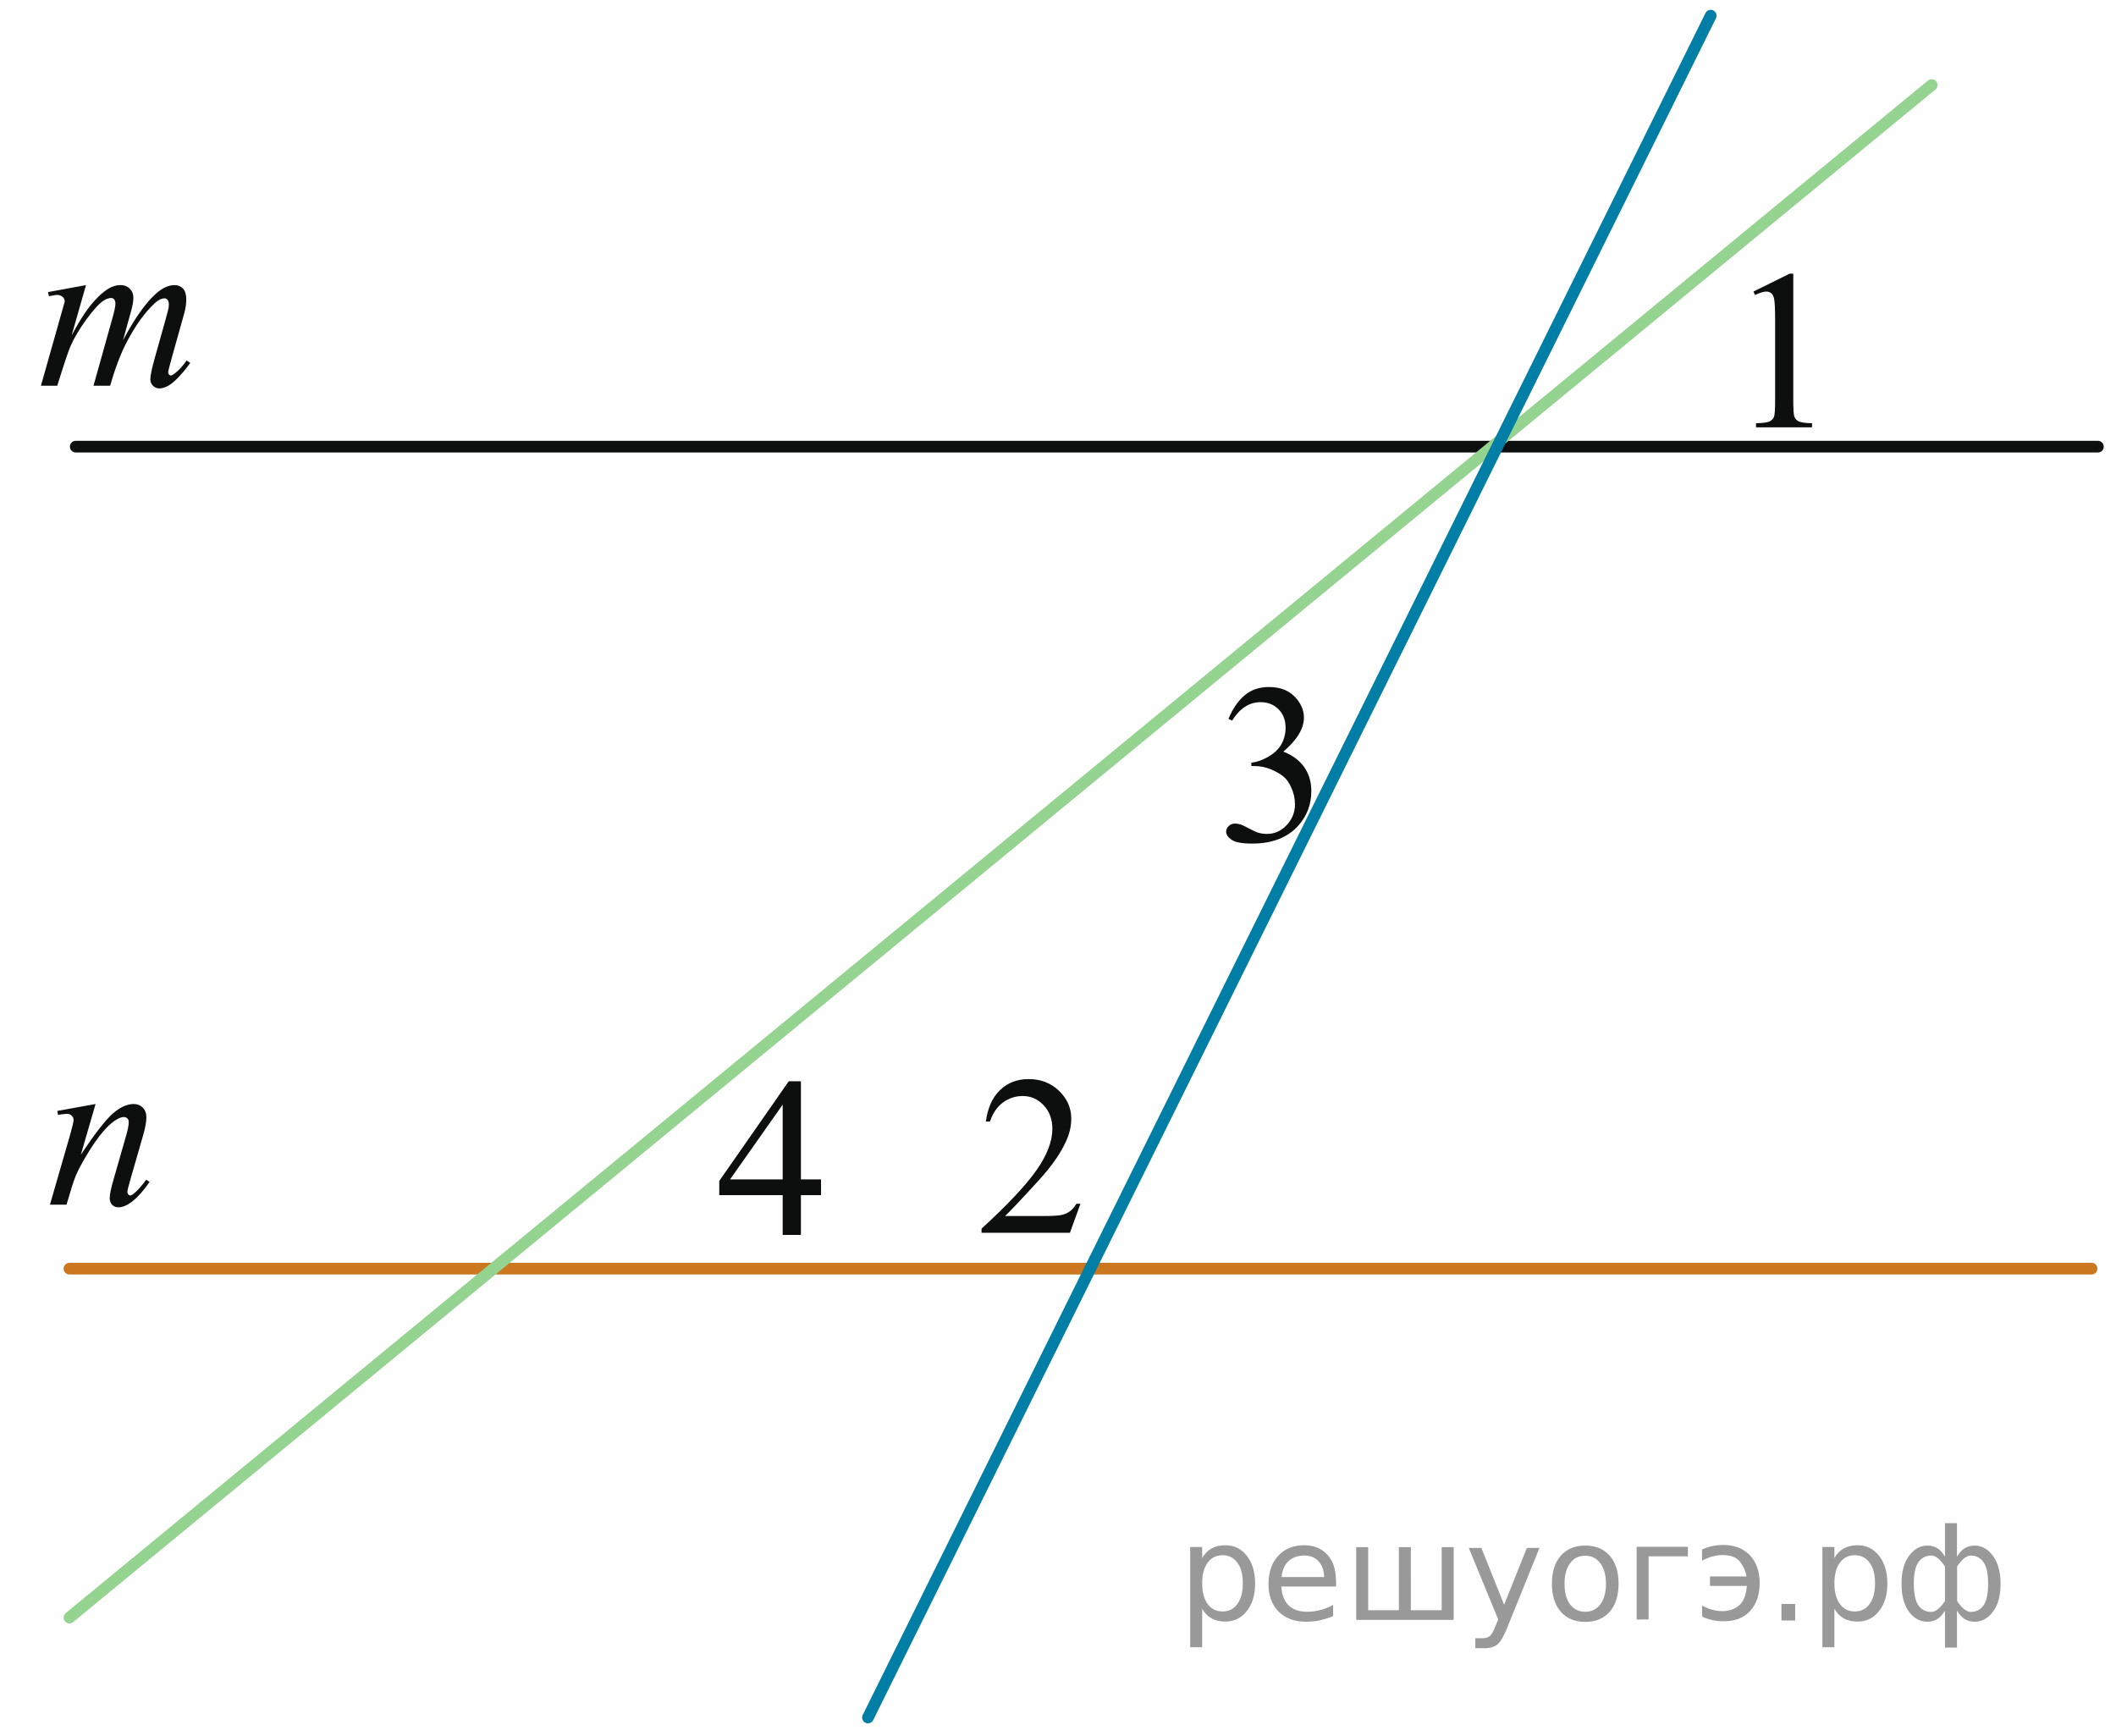 <?xml version="1.0" encoding="utf-8"?>
<!-- Generator: Adobe Illustrator 16.0.0, SVG Export Plug-In . SVG Version: 6.00 Build 0)  -->
<!DOCTYPE svg PUBLIC "-//W3C//DTD SVG 1.1//EN" "http://www.w3.org/Graphics/SVG/1.1/DTD/svg11.dtd">
<svg version="1.1" id="Слой_1" xmlns="http://www.w3.org/2000/svg" xmlns:xlink="http://www.w3.org/1999/xlink" x="0px" y="0px"
	 width="135.883px" height="111.458px" viewBox="0 0 135.883 111.458" enable-background="new 0 0 135.883 111.458"
	 xml:space="preserve">
<g>
	<g>
		<defs>
			<rect id="SVGID_1_" x="-0.338" y="-0.074" width="135.882" height="111.458"/>
		</defs>
		<clipPath id="SVGID_2_">
			<use xlink:href="#SVGID_1_"  overflow="visible"/>
		</clipPath>
	</g>
</g>
<line fill="none" stroke="#0D0F0F" stroke-width="0.75" stroke-linecap="round" stroke-linejoin="round" stroke-miterlimit="8" x1="4.864" y1="28.681" x2="134.721" y2="28.681"/>
<line fill="none" stroke="#CC761F" stroke-width="0.75" stroke-linecap="round" stroke-linejoin="round" stroke-miterlimit="8" x1="4.458" y1="81.467" x2="134.314" y2="81.467"/>
<line fill="none" stroke="#95D390" stroke-width="0.75" stroke-linecap="round" stroke-linejoin="round" stroke-miterlimit="8" x1="4.458" y1="103.875" x2="124.046" y2="5.461"/>
<line fill="none" stroke="#007EA5" stroke-width="0.75" stroke-linecap="round" stroke-linejoin="round" stroke-miterlimit="8" x1="109.857" y1="1.006" x2="55.739" y2="110.29"/>
<g>
	<g>
		<defs>
			<rect id="SVGID_3_" x="-0.054" y="15.465" width="15.809" height="13.297"/>
		</defs>
		<clipPath id="SVGID_4_">
			<use xlink:href="#SVGID_3_"  overflow="visible"/>
		</clipPath>
		<g clip-path="url(#SVGID_4_)">
			<path fill="#0D0F0F" d="M5.523,18.308l-0.92,3.221c0.41-0.757,0.759-1.326,1.047-1.707c0.448-0.59,0.885-1.02,1.31-1.286
				c0.25-0.152,0.512-0.229,0.785-0.229c0.236,0,0.432,0.076,0.587,0.229c0.156,0.153,0.233,0.348,0.233,0.586
				c0,0.233-0.054,0.538-0.163,0.914L7.9,21.851c0.769-1.452,1.498-2.471,2.187-3.057c0.382-0.324,0.76-0.486,1.132-0.486
				c0.217,0,0.395,0.075,0.534,0.225c0.139,0.15,0.209,0.382,0.209,0.696c0,0.276-0.042,0.569-0.127,0.878l-0.778,2.778
				c-0.17,0.605-0.255,0.94-0.255,1.007s0.021,0.124,0.063,0.171c0.028,0.033,0.066,0.05,0.113,0.05s0.13-0.045,0.248-0.136
				c0.269-0.209,0.521-0.485,0.757-0.828l0.233,0.15c-0.118,0.19-0.327,0.452-0.626,0.786c-0.3,0.333-0.556,0.56-0.768,0.678
				c-0.212,0.119-0.408,0.179-0.587,0.179c-0.165,0-0.303-0.057-0.414-0.171c-0.111-0.114-0.167-0.255-0.167-0.421
				c0-0.229,0.097-0.688,0.29-1.378l0.644-2.292c0.146-0.529,0.224-0.822,0.233-0.879c0.014-0.09,0.021-0.178,0.021-0.264
				c0-0.119-0.026-0.212-0.078-0.278c-0.057-0.067-0.12-0.1-0.191-0.1c-0.198,0-0.408,0.103-0.63,0.307
				c-0.651,0.604-1.259,1.452-1.826,2.542c-0.373,0.719-0.722,1.641-1.047,2.764H6.004l1.21-4.321
				c0.132-0.467,0.198-0.779,0.198-0.936c0-0.128-0.026-0.224-0.078-0.286c-0.052-0.062-0.116-0.093-0.191-0.093
				c-0.156,0-0.321,0.057-0.495,0.171C6.365,19.494,6,19.892,5.555,20.501c-0.445,0.609-0.792,1.193-1.037,1.75
				c-0.118,0.262-0.399,1.102-0.842,2.521H2.628l1.309-4.628l0.17-0.6c0.033-0.09,0.05-0.157,0.05-0.2
				c0-0.104-0.047-0.199-0.142-0.282C3.92,18.979,3.8,18.937,3.654,18.937c-0.062,0-0.231,0.028-0.51,0.085l-0.063-0.264
				L5.523,18.308z"/>
		</g>
	</g>
</g>
<g>
	<g>
		<defs>
			<rect id="SVGID_5_" x="0.486" y="68.047" width="11.891" height="13.297"/>
		</defs>
		<clipPath id="SVGID_6_">
			<use xlink:href="#SVGID_5_"  overflow="visible"/>
		</clipPath>
		<g clip-path="url(#SVGID_6_)">
			<path fill="#0D0F0F" d="M6.137,70.895l-0.944,3.25c0.885-1.328,1.563-2.202,2.033-2.621c0.47-0.419,0.924-0.629,1.359-0.629
				c0.237,0,0.432,0.079,0.585,0.236c0.154,0.156,0.231,0.361,0.231,0.613c0,0.285-0.069,0.666-0.206,1.144L8.33,75.895
				c-0.099,0.348-0.149,0.561-0.149,0.637c0,0.065,0.019,0.121,0.057,0.166c0.038,0.047,0.078,0.068,0.121,0.068
				c0.057,0,0.125-0.031,0.206-0.094c0.25-0.199,0.525-0.504,0.823-0.914l0.22,0.137c-0.44,0.633-0.856,1.085-1.249,1.355
				c-0.274,0.187-0.521,0.279-0.738,0.279c-0.175,0-0.315-0.054-0.419-0.16c-0.104-0.107-0.156-0.252-0.156-0.434
				c0-0.229,0.081-0.621,0.242-1.178l0.823-2.871c0.104-0.357,0.156-0.637,0.156-0.836c0-0.096-0.031-0.174-0.092-0.232
				S8.038,71.73,7.948,71.73c-0.132,0-0.291,0.058-0.476,0.171c-0.35,0.215-0.714,0.568-1.093,1.061
				C6,73.456,5.6,74.084,5.179,74.852C4.957,75.256,4.772,75.7,4.626,76.18l-0.355,1.179H3.207l1.292-4.471
				c0.151-0.538,0.227-0.862,0.227-0.972c0-0.104-0.042-0.197-0.124-0.275c-0.083-0.078-0.186-0.117-0.309-0.117
				c-0.057,0-0.156,0.01-0.298,0.027l-0.27,0.043l-0.042-0.256L6.137,70.895z"/>
		</g>
	</g>
</g>
<g>
	<g>
		<defs>
			<rect id="SVGID_7_" x="110.072" y="14.183" width="9.189" height="15.929"/>
		</defs>
		<clipPath id="SVGID_8_">
			<use xlink:href="#SVGID_7_"  overflow="visible"/>
		</clipPath>
		<g clip-path="url(#SVGID_8_)">
			<path fill="#0D0F0F" d="M112.602,18.721l2.325-1.148h0.232v8.164c0,0.542,0.022,0.879,0.067,1.013
				c0.045,0.133,0.137,0.235,0.277,0.306c0.143,0.071,0.428,0.112,0.859,0.122v0.264h-3.596v-0.264
				c0.451-0.01,0.742-0.049,0.875-0.118c0.131-0.069,0.224-0.162,0.274-0.278c0.052-0.116,0.077-0.464,0.077-1.044v-5.219
				c0-0.704-0.023-1.155-0.07-1.354c-0.033-0.152-0.093-0.264-0.18-0.335c-0.087-0.071-0.191-0.107-0.313-0.107
				c-0.176,0-0.416,0.074-0.728,0.221L112.602,18.721z"/>
		</g>
	</g>
</g>
<g>
	<g>
		<defs>
			<rect id="SVGID_9_" x="60.279" y="65.888" width="11.892" height="15.93"/>
		</defs>
		<clipPath id="SVGID_10_">
			<use xlink:href="#SVGID_9_"  overflow="visible"/>
		</clipPath>
		<g clip-path="url(#SVGID_10_)">
			<path fill="#0D0F0F" d="M69.383,77.301l-0.674,1.861h-5.677v-0.265c1.67-1.53,2.846-2.78,3.527-3.751s1.021-1.855,1.021-2.658
				c0-0.613-0.187-1.117-0.561-1.513s-0.821-0.593-1.341-0.593c-0.473,0-0.897,0.141-1.273,0.418s-0.654,0.686-0.834,1.223h-0.263
				c0.118-0.879,0.422-1.555,0.912-2.023c0.49-0.471,1.101-0.707,1.834-0.707c0.78,0,1.432,0.252,1.955,0.756
				c0.522,0.505,0.784,1.099,0.784,1.783c0,0.49-0.113,0.979-0.341,1.469c-0.35,0.771-0.918,1.586-1.703,2.445
				c-1.178,1.293-1.914,2.072-2.207,2.34h2.512c0.511,0,0.869-0.021,1.075-0.059c0.206-0.037,0.391-0.115,0.557-0.23
				c0.166-0.116,0.311-0.282,0.434-0.496H69.383L69.383,77.301z"/>
		</g>
	</g>
</g>
<g>
	<g>
		<defs>
			<rect id="SVGID_11_" x="76.156" y="40.71" width="11.892" height="17.281"/>
		</defs>
		<clipPath id="SVGID_12_">
			<use xlink:href="#SVGID_11_"  overflow="visible"/>
		</clipPath>
		<g clip-path="url(#SVGID_12_)">
			<path fill="#0D0F0F" d="M78.887,46.159c0.274-0.652,0.621-1.156,1.041-1.51c0.418-0.354,0.939-0.532,1.564-0.532
				c0.771,0,1.361,0.252,1.773,0.757c0.313,0.376,0.469,0.778,0.469,1.207c0,0.704-0.44,1.433-1.32,2.185
				c0.592,0.233,1.039,0.566,1.342,1s0.454,0.942,0.454,1.528c0,0.838-0.267,1.563-0.795,2.177c-0.69,0.8-1.69,1.2-3.002,1.2
				c-0.647,0-1.089-0.081-1.323-0.243c-0.234-0.162-0.352-0.335-0.352-0.521c0-0.138,0.056-0.259,0.166-0.364
				c0.111-0.105,0.246-0.157,0.402-0.157c0.117,0,0.238,0.02,0.361,0.057c0.081,0.024,0.264,0.111,0.546,0.261
				c0.284,0.15,0.479,0.239,0.589,0.268c0.176,0.052,0.362,0.079,0.561,0.079c0.482,0,0.902-0.188,1.261-0.564
				c0.356-0.376,0.535-0.821,0.535-1.335c0-0.376-0.082-0.743-0.248-1.1c-0.123-0.267-0.259-0.469-0.404-0.607
				c-0.204-0.19-0.481-0.363-0.838-0.518c-0.354-0.155-0.716-0.232-1.085-0.232h-0.227v-0.214c0.373-0.047,0.748-0.183,1.125-0.407
				c0.375-0.224,0.648-0.493,0.818-0.807s0.256-0.659,0.256-1.035c0-0.49-0.152-0.886-0.457-1.188
				c-0.307-0.302-0.686-0.454-1.14-0.454c-0.733,0-1.346,0.396-1.838,1.186L78.887,46.159z"/>
		</g>
	</g>
</g>
<g>
	<g>
		<defs>
			<rect id="SVGID_13_" x="43.523" y="66.022" width="11.892" height="15.93"/>
		</defs>
		<clipPath id="SVGID_14_">
			<use xlink:href="#SVGID_13_"  overflow="visible"/>
		</clipPath>
		<g clip-path="url(#SVGID_14_)">
			<path fill="#0D0F0F" d="M52.724,75.734v1.013h-1.292v2.553h-1.171v-2.553h-4.073v-0.912l4.464-6.402h0.78v6.303L52.724,75.734
				L52.724,75.734z M50.261,75.734v-4.798l-3.378,4.798H50.261z"/>
		</g>
	</g>
</g>
<g style="stroke:none;fill:#000;fill-opacity:0.40"><path d="m 77.2,103.3 v 2.48 h -0.77 v -6.44 h 0.77 v 0.71 q 0.24,-0.42 0.61,-0.62 0.37,-0.20 0.88,-0.20 0.85,0 1.38,0.68 0.53,0.68 0.53,1.77 0,1.10 -0.53,1.77 -0.53,0.68 -1.38,0.68 -0.51,0 -0.88,-0.20 -0.37,-0.20 -0.61,-0.62 z m 2.61,-1.63 q 0,-0.85 -0.35,-1.32 -0.35,-0.48 -0.95,-0.48 -0.61,0 -0.96,0.48 -0.35,0.48 -0.35,1.32 0,0.85 0.35,1.33 0.35,0.48 0.96,0.48 0.61,0 0.95,-0.48 0.35,-0.48 0.35,-1.33 z"/><path d="m 85.8,101.5 v 0.38 h -3.52 q 0.05,0.79 0.47,1.21 0.43,0.41 1.19,0.41 0.44,0 0.85,-0.11 0.42,-0.11 0.82,-0.33 v 0.72 q -0.41,0.17 -0.85,0.27 -0.43,0.09 -0.88,0.09 -1.12,0 -1.77,-0.65 -0.65,-0.65 -0.65,-1.76 0,-1.15 0.62,-1.82 0.62,-0.68 1.67,-0.68 0.94,0 1.49,0.61 0.55,0.60 0.55,1.65 z m -0.77,-0.23 q -0.01,-0.63 -0.35,-1.00 -0.34,-0.38 -0.91,-0.38 -0.64,0 -1.03,0.36 -0.38,0.36 -0.44,1.02 z"/><path d="m 90.6,103.4 h 1.98 v -4.05 h 0.77 v 4.67 h -6.26 v -4.67 h 0.77 v 4.05 h 1.97 v -4.05 h 0.77 z"/><path d="m 96.8,104.5 q -0.33,0.83 -0.63,1.09 -0.31,0.25 -0.82,0.25 h -0.61 v -0.64 h 0.45 q 0.32,0 0.49,-0.15 0.17,-0.15 0.39,-0.71 l 0.14,-0.35 -1.89,-4.59 h 0.81 l 1.46,3.65 1.46,-3.65 h 0.81 z"/><path d="m 101.8,99.9 q -0.62,0 -0.97,0.48 -0.36,0.48 -0.36,1.32 0,0.84 0.35,1.32 0.36,0.48 0.98,0.48 0.61,0 0.97,-0.48 0.36,-0.48 0.36,-1.32 0,-0.83 -0.36,-1.31 -0.36,-0.49 -0.97,-0.49 z m 0,-0.65 q 1,0 1.57,0.65 0.57,0.65 0.57,1.80 0,1.15 -0.57,1.80 -0.57,0.65 -1.57,0.65 -1.00,0 -1.57,-0.65 -0.57,-0.65 -0.57,-1.80 0,-1.15 0.57,-1.80 0.57,-0.65 1.57,-0.65 z"/><path d="m 105.1,104.0 v -4.67 h 3.29 v 0.61 h -2.52 v 4.05 z"/><path d="m 109.3,103.1 q 0.66,0.36 1.31,0.36 0.61,0 1.05,-0.35 0.44,-0.36 0.52,-1.27 h -2.37 v -0.61 h 2.34 q -0.05,-0.44 -0.38,-0.90 -0.33,-0.47 -1.16,-0.47 -0.64,0 -1.31,0.36 v -0.72 q 0.65,-0.29 1.35,-0.29 1.09,0 1.72,0.66 0.63,0.66 0.63,1.79 0,1.12 -0.61,1.79 -0.61,0.66 -1.68,0.66 -0.79,0 -1.40,-0.30 z"/><path d="m 114.4,103.0 h 0.88 v 1.06 h -0.88 z"/><path d="m 117.8,103.3 v 2.48 h -0.77 v -6.44 h 0.77 v 0.71 q 0.24,-0.42 0.61,-0.62 0.37,-0.20 0.88,-0.20 0.85,0 1.38,0.68 0.53,0.68 0.53,1.77 0,1.10 -0.53,1.77 -0.53,0.68 -1.38,0.68 -0.51,0 -0.88,-0.20 -0.37,-0.20 -0.61,-0.62 z m 2.61,-1.63 q 0,-0.85 -0.35,-1.32 -0.35,-0.48 -0.95,-0.48 -0.61,0 -0.96,0.48 -0.35,0.48 -0.35,1.32 0,0.85 0.35,1.33 0.35,0.48 0.96,0.48 0.61,0 0.95,-0.48 0.35,-0.48 0.35,-1.33 z"/><path d="m 122.9,101.7 q 0,0.98 0.30,1.40 0.30,0.41 0.82,0.41 0.41,0 0.88,-0.70 v -2.22 q -0.47,-0.70 -0.88,-0.70 -0.51,0 -0.82,0.42 -0.30,0.41 -0.30,1.39 z m 2,4.10 v -2.37 q -0.24,0.39 -0.51,0.55 -0.27,0.16 -0.62,0.16 -0.70,0 -1.18,-0.64 -0.48,-0.65 -0.48,-1.79 0,-1.15 0.48,-1.80 0.49,-0.66 1.18,-0.66 0.35,0 0.62,0.16 0.28,0.16 0.51,0.55 v -2.15 h 0.77 v 2.15 q 0.24,-0.39 0.51,-0.55 0.28,-0.16 0.62,-0.16 0.70,0 1.18,0.66 0.49,0.66 0.49,1.80 0,1.15 -0.49,1.79 -0.48,0.64 -1.18,0.64 -0.35,0 -0.62,-0.16 -0.27,-0.16 -0.51,-0.55 v 2.37 z m 2.77,-4.10 q 0,-0.98 -0.30,-1.39 -0.30,-0.42 -0.81,-0.42 -0.41,0 -0.88,0.70 v 2.22 q 0.47,0.70 0.88,0.70 0.51,0 0.81,-0.41 0.30,-0.42 0.30,-1.40 z"/></g></svg>

<!--File created and owned by https://sdamgia.ru. Copying is prohibited. All rights reserved.-->
